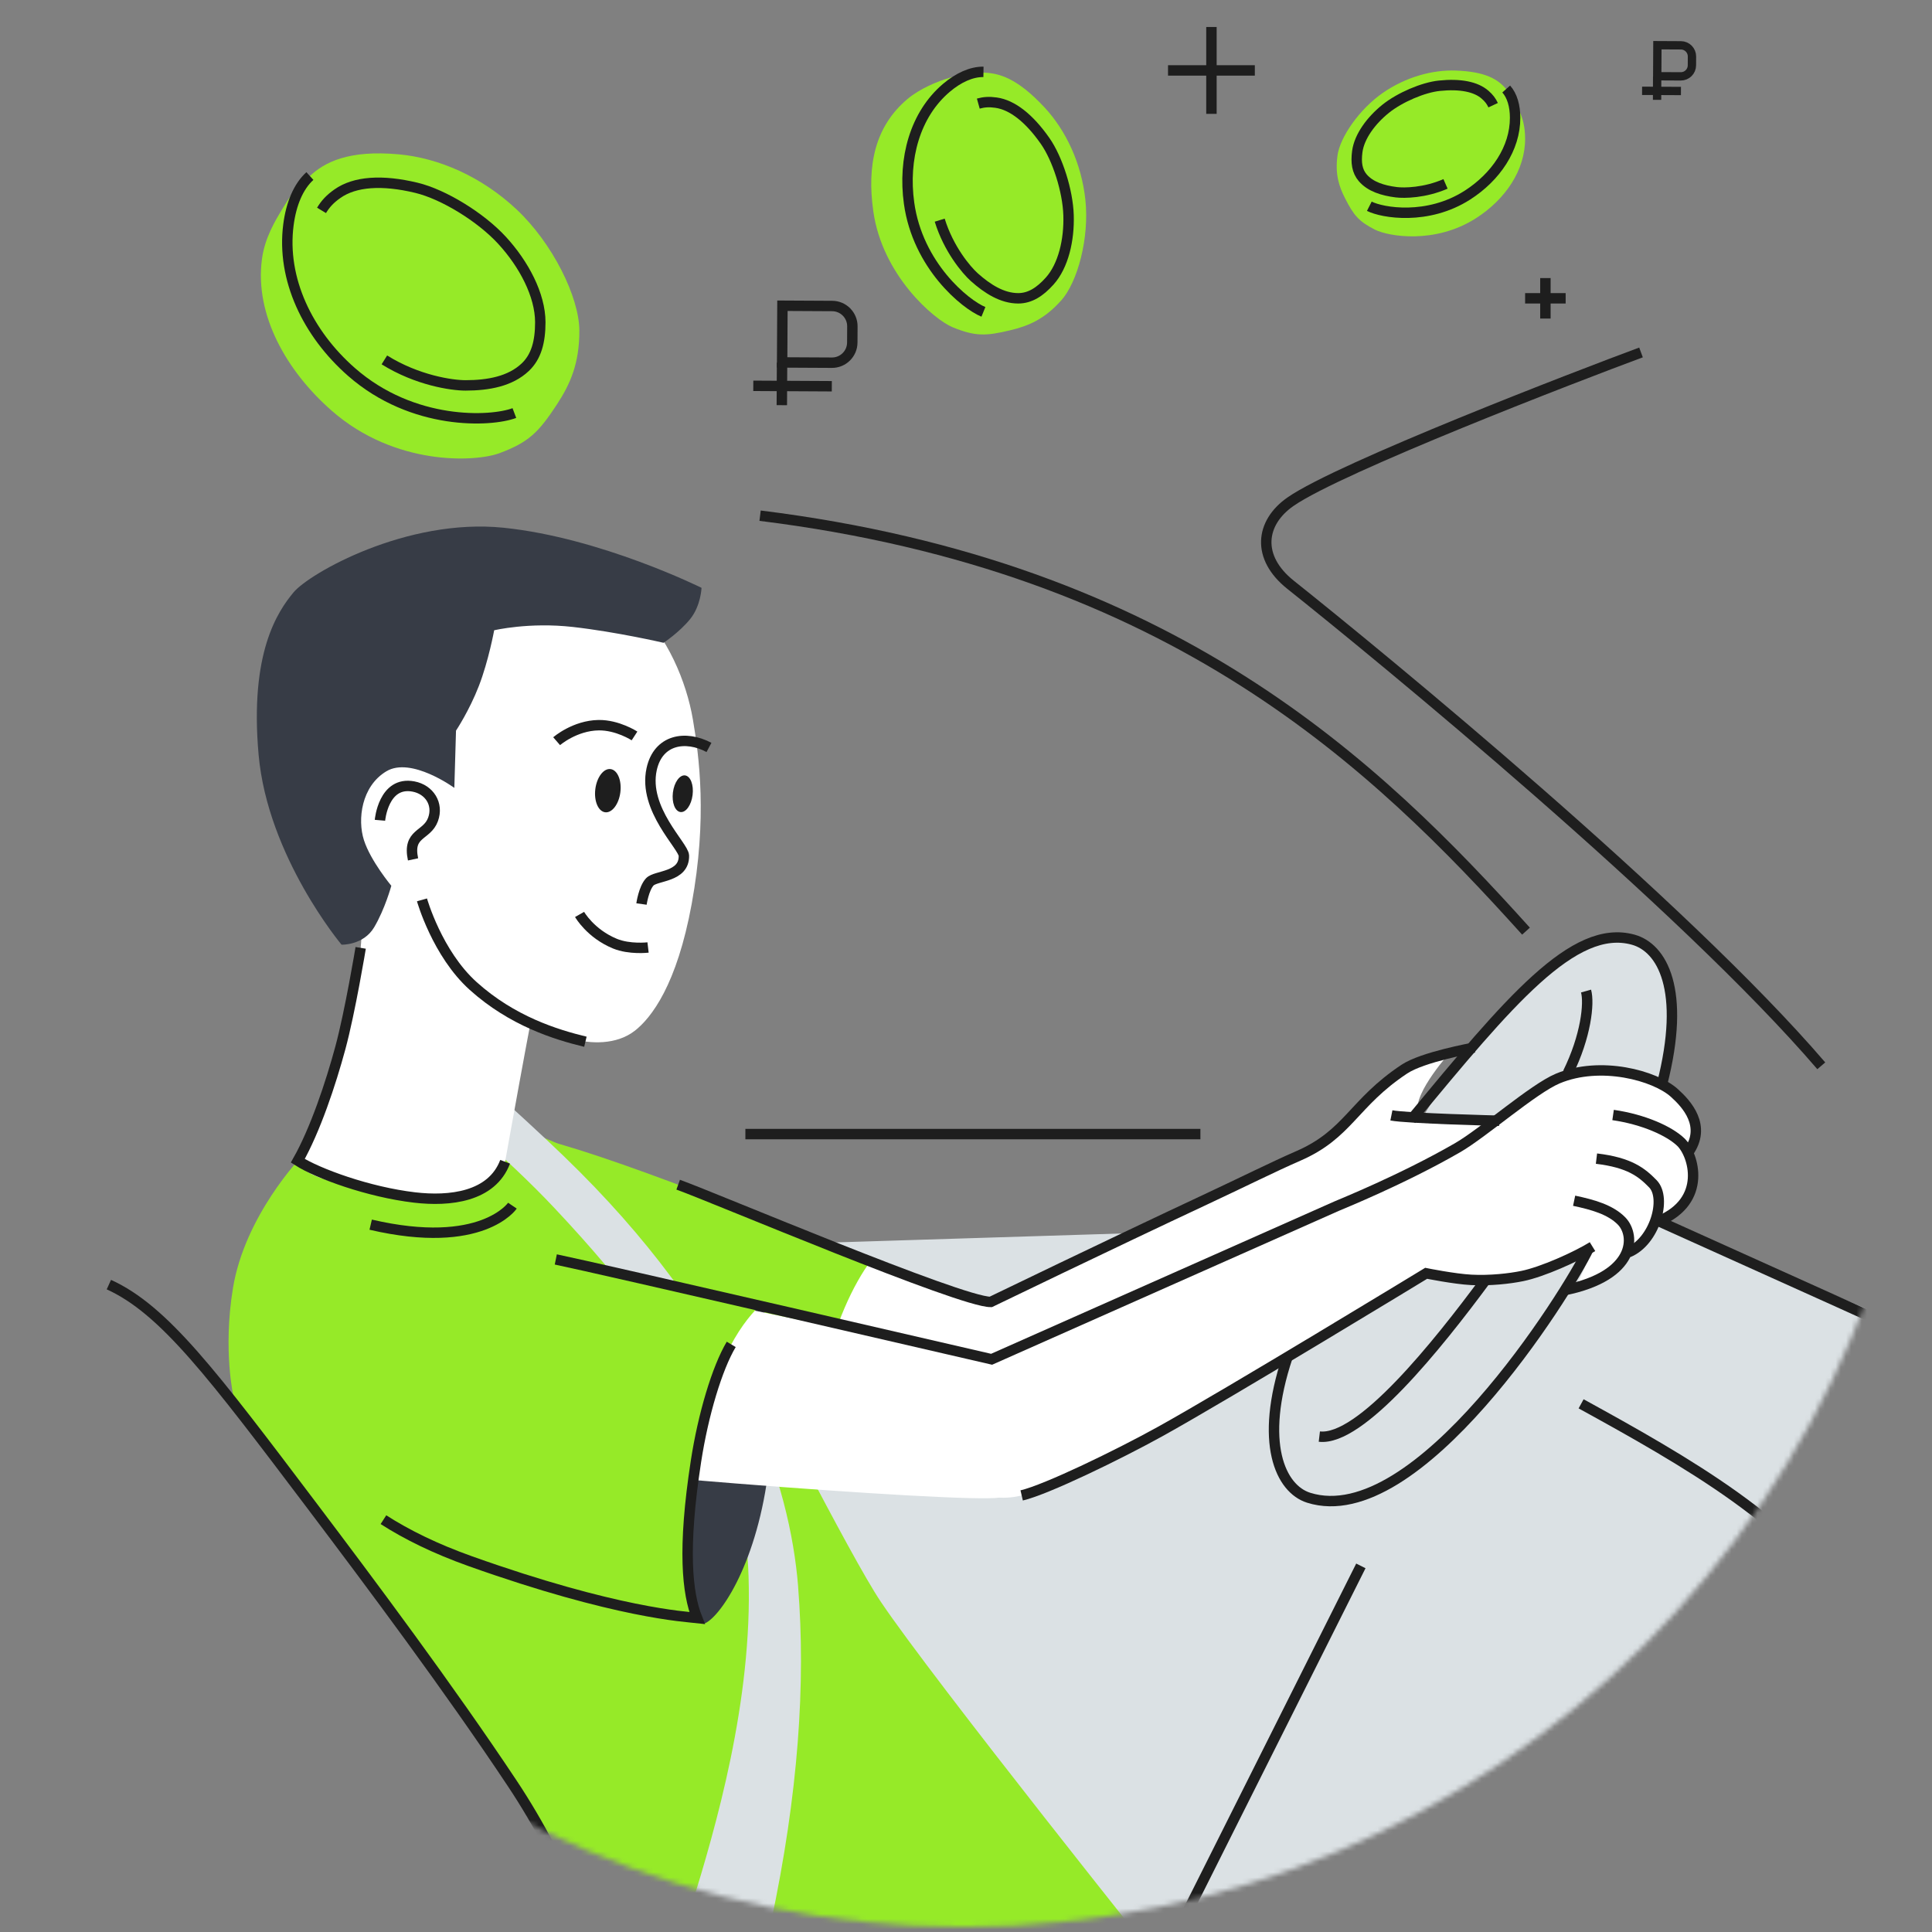 <?xml version="1.0" encoding="UTF-8"?> <svg xmlns="http://www.w3.org/2000/svg" width="371" height="371" viewBox="0 0 371 371" fill="none"><rect x="0" y="0" width="371" height="371" fill="#808080" stroke="none"/><path d="M203.735 57.74C200.562 61.289 197.524 62.576 194.056 63.407C189.318 64.551 187.28 64.614 182.963 62.853C179.352 61.378 169.422 52.869 167.697 40.552C166.464 31.784 168.001 24.312 174.222 19.047C176.599 17.036 180.085 15.579 182.382 14.936C186.092 13.89 186.789 13.97 188.496 13.952C191.794 13.926 195.352 15.016 200.571 20.62C204.665 25.018 207.677 31.328 208.428 38.407C209.197 45.683 206.953 54.156 203.753 57.74H203.735Z" fill="#96EA28"></path><path d="M187.861 19.896C188.952 19.592 189.944 19.521 191.267 19.709C194.386 20.146 197.631 22.685 200.688 27.056C203.092 30.488 205.049 36.682 205.192 41.321C205.344 46.085 204.191 51.054 201.563 53.977C199.678 56.078 197.783 57.275 195.539 57.284C192.464 57.284 189.631 55.497 187.084 53.218C185.537 51.832 182.15 47.801 180.452 42.277" stroke="#1E1E1E" stroke-width="2" stroke-miterlimit="10"></path><path d="M188.845 59.885C185.341 58.464 176.233 50.992 174.57 39.024C173.382 30.506 175.697 21.988 181.739 16.866C184.054 14.909 186.539 13.765 188.854 13.8" stroke="#1E1E1E" stroke-width="2" stroke-miterlimit="10"></path><path d="M111.252 63.47C111.279 69.798 109.492 73.775 106.935 77.681C103.423 83.026 101.555 84.903 95.968 87.004C91.303 88.764 75.867 89.515 63.72 78.888C55.077 71.326 48.891 60.538 50.295 49.812C50.831 45.71 52.77 42.51 54.397 39.828C57.016 35.502 57.883 35.324 59.501 33.804C62.325 31.167 66.893 28.754 76.599 29.639C84.224 30.336 92.447 33.885 99.195 40.213C106.122 46.711 111.226 57.07 111.252 63.47Z" fill="#96EA28"></path><path d="M61.744 40.401C62.513 39.122 63.398 38.175 64.801 37.192C68.117 34.85 73.355 34.466 79.978 36.066C85.171 37.317 92.304 41.688 96.397 46.139C100.598 50.706 103.744 56.65 103.753 61.87C103.753 65.624 102.985 68.502 100.875 70.504C97.979 73.248 93.76 73.999 89.408 74.008C86.771 74.008 80.13 73.051 73.811 69.11" stroke="#1E1E1E" stroke-width="2" stroke-miterlimit="10"></path><path d="M98.775 79.317C94.252 81.024 79.272 81.757 67.492 71.425C59.108 64.069 54.031 53.602 55.389 43.162C55.908 39.167 57.284 35.824 59.51 33.804" stroke="#1E1E1E" stroke-width="2" stroke-miterlimit="10"></path><path d="M256.837 29.88C256.354 33.402 257.096 35.743 258.302 38.103C259.956 41.339 260.912 42.51 264.014 44.092C266.606 45.406 275.562 46.943 283.436 41.902C289.041 38.318 292.893 32.696 292.866 26.618C292.857 24.294 292.392 22.631 291.642 21.022C290.435 18.421 290.051 18.064 289.228 17.099C287.637 15.23 285.287 13.756 279.557 13.55C275.061 13.389 269.994 14.775 265.587 17.805C261.064 20.924 257.319 26.323 256.828 29.889L256.837 29.88Z" fill="#96EA28"></path><path d="M286.726 20.2C286.368 19.431 285.93 18.841 285.179 18.189C283.418 16.643 280.388 16.053 276.411 16.464C273.283 16.786 268.805 18.707 266.087 20.888C263.299 23.132 261.019 26.206 260.635 29.12C260.358 31.212 260.591 32.865 261.681 34.135C263.165 35.869 265.569 36.593 268.116 36.914C269.654 37.111 273.604 37.048 277.582 35.314" stroke="#1E1E1E" stroke-width="2" stroke-miterlimit="10"></path><path d="M262.95 39.605C265.462 40.883 274.15 42.367 281.792 37.468C287.226 33.983 290.962 28.512 290.944 22.604C290.944 20.343 290.381 18.377 289.237 17.09" stroke="#1E1E1E" stroke-width="2" stroke-miterlimit="10"></path><path d="M232.632 5.184V21.863" stroke="#1E1E1E" stroke-width="2" stroke-miterlimit="10"></path><path d="M240.963 13.523H224.293" stroke="#1E1E1E" stroke-width="2" stroke-miterlimit="10"></path><path d="M296.763 53.396V61.172" stroke="#1E1E1E" stroke-width="2" stroke-miterlimit="10"></path><path d="M300.651 57.284H292.866" stroke="#1E1E1E" stroke-width="2" stroke-miterlimit="10"></path><path d="M318.268 8.68L322.791 8.704C323.962 8.71 324.913 9.671 324.907 10.842L324.898 12.549C324.892 13.72 323.93 14.672 322.759 14.665L318.237 14.642L318.268 8.68Z" stroke="#1E1E1E" stroke-width="1.6" stroke-miterlimit="10"></path><path d="M318.206 19.172L318.223 14.694" stroke="#1E1E1E" stroke-width="1.6" stroke-miterlimit="10"></path><path d="M315.328 17.438L322.791 17.474" stroke="#1E1E1E" stroke-width="1.6" stroke-miterlimit="10"></path><path d="M150.249 58.711L159.813 58.761C161.958 58.773 163.692 60.525 163.68 62.67L163.664 65.78C163.653 67.925 161.901 69.659 159.756 69.648L150.192 69.598L150.249 58.711Z" stroke="#1E1E1E" stroke-width="2" stroke-miterlimit="10"></path><path d="M150.133 77.806L150.178 69.637" stroke="#1E1E1E" stroke-width="2" stroke-miterlimit="10"></path><path d="M144.654 74.088L159.733 74.169" stroke="#1E1E1E" stroke-width="2" stroke-miterlimit="10"></path><mask id="mask0_329_1681" style="mask-type:luminance" maskUnits="userSpaceOnUse" x="0" y="0" width="371" height="371"><path d="M0 185.01C0 287.191 82.829 370.02 185.01 370.02C287.191 370.02 370.02 287.191 370.02 185.01C370.02 82.829 287.191 0 185.01 0C82.829 0 0 82.829 0 185.01Z" fill="white"></path></mask><g mask="url(#mask0_329_1681)"><mask id="mask1_329_1681" style="mask-type:luminance" maskUnits="userSpaceOnUse" x="-1032" y="-241" width="1562" height="878"><path d="M529.109 -240.399H-1031.23V636.868H529.109V-240.399Z" fill="white"></path></mask><g mask="url(#mask1_329_1681)"><path d="M271.692 281.819C290.81 271.978 317.401 217.795 319.117 210.082C320.833 202.359 322.845 180.202 310.501 180.032C298.157 179.862 283.776 200.321 279.11 205.586C274.445 210.85 248.372 257.543 248.372 257.543C248.372 257.543 244.082 276.304 246.656 281.819C252.314 293.903 266.132 284.688 271.701 281.819" fill="#DBE1E4"></path><path d="M138.496 345.717C138.496 345.717 42.036 220.932 58.563 226.992C92.769 239.542 152.771 238.818 152.771 238.818L293.885 234.411L313.594 232.016L358.892 251.546L511.082 376.491L245.003 483.811L114.918 379.548L138.479 345.726L138.496 345.717Z" fill="#DBE1E4"></path><path d="M293.036 178.807C264.363 147.005 225.392 108.875 145.959 99.026" stroke="#1E1E1E" stroke-width="2" stroke-miterlimit="10"></path><path d="M57.767 222.264C57.767 222.264 47.015 233.455 44.736 247.354C42.751 259.456 44.878 268.376 44.878 268.376C44.878 268.376 78.799 314.095 97.283 340.846C114.283 365.453 121.97 399.936 124.446 418.098C132.517 417.929 148.811 413.057 158.294 405.862C168.653 398.006 197.872 403.887 205.201 390.185C212.531 376.483 224.123 378.753 224.123 378.753C224.123 378.753 179.147 322.514 169.118 307.552C163.156 298.658 145.548 263.594 137.263 248.623C130.139 235.734 121.845 226.537 106.891 219.529C86.128 209.796 57.767 222.264 57.767 222.264Z" fill="#96EA28"></path><path d="M20.906 246.683C31.498 251.492 40.82 263.889 59.85 289.077C71.112 303.985 86.19 324.141 98.391 342.5C119.1 373.649 122.971 409.911 124.436 418.259C126.099 418.25 129.29 418.089 131.31 417.517C131.31 417.517 131.31 439.863 148.194 444.323C160.314 447.523 179.933 447.907 213.317 435.376C255.755 419.448 313.308 402.189 328.637 405.746C351.643 411.1 411.779 444.931 411.779 444.931" stroke="#1E1E1E" stroke-width="2" stroke-miterlimit="10"></path><path d="M248.381 222.792C245.914 224.124 204.084 242.885 196.603 246.755C187.37 251.537 183.392 254.683 183.508 261.136C183.625 267.688 190.73 270.727 196.129 269.172C200.535 267.911 217.205 259.724 226.706 253.298C236.207 246.871 252.788 236.226 252.788 236.226C252.788 236.226 261.502 231.265 258.481 225.446C256.086 220.825 251.34 221.818 248.381 222.783" fill="white"></path><path d="M200.115 261.503C199.686 265.158 196.263 269.145 191.526 269.466C186.789 269.788 127.922 258.687 116.901 255.255C105.872 251.823 100.321 243.153 104.343 235.975C108.366 228.798 115.695 227.35 124.633 229.558C133.58 231.766 185.752 248.828 192.5 250.911C199.248 252.994 200.437 258.741 200.115 261.503Z" fill="white"></path><path d="M158.285 264.202C159.921 254.763 164.023 246.308 167.25 242.08C167.223 242.062 167.196 242.044 167.17 242.035C154.808 237.155 120.834 223.069 104.558 218.894C94.923 216.428 79.496 225.276 81.042 238.013C82.847 252.976 92.921 263.701 115.186 274.91C128.012 281.372 148.686 285.841 157.025 287.718C157.123 287.736 155.836 278.404 158.294 264.202" fill="#96EA28"></path><path d="M153.271 304.727C151.698 285.001 142.518 256.31 111.297 224.999C103.691 217.366 91.276 206.283 77.619 194.351L72.265 201.439C85.305 212.173 97.336 222.264 106.471 231.98C134.974 262.289 143.081 282.543 143.743 302.627C144.538 326.706 137.379 351.089 132.802 365.936C128.995 378.288 114.444 410.045 114.444 410.045L133.759 416.802C133.759 416.802 143.385 391.15 148.042 369.225C153.324 344.377 154.737 323.194 153.262 304.718" fill="#DBE1E4"></path><path d="M145.727 250.893C142.161 254.37 136.288 262.611 133.652 280.585C131.158 297.604 133.25 307.141 135.109 311.833C137.969 310.948 145.03 301.054 147.434 283.338C149.785 266.052 148.561 251.849 145.727 250.884" fill="#373C46"></path><path d="M96.996 223.096C96.996 223.096 102.359 193.028 103.333 189.22C104.924 183.008 103.11 172.971 91.964 166.124C80.818 159.277 69.959 162.245 69.798 169.86C69.574 180.3 69.252 188.737 65.588 202.279C61.923 215.82 57.767 222.264 57.767 222.264C54.844 227.171 79.192 229.924 84.537 229.951C92.009 229.987 95.96 229.022 96.996 223.096Z" fill="white"></path><path d="M121.835 197.979C118.412 200.634 113.362 200.527 109.697 199.41C106.033 198.292 91.839 195.602 80.514 175.616C77.842 170.897 72.497 171.684 69.083 170.262C61.485 167.107 48.373 146.853 58.571 124.392C64.712 110.86 80.836 106.078 95.969 107.186C111.101 108.303 116.866 111.807 122.121 116.589C128.11 122.032 131.828 130.89 133.062 138.201C134.259 145.262 135.85 157.079 132.82 173.605C129.987 189.068 125.125 195.441 121.835 197.988" fill="white"></path><path d="M75.143 170.101C75.143 170.101 73.927 174.553 71.854 178.056C69.78 181.56 65.588 181.408 65.588 181.408C65.588 181.408 51.412 164.524 49.66 144.932C47.909 125.339 53.325 117.429 56.355 113.765C59.385 110.1 78.075 99.428 96.702 101.341C115.338 103.253 134.715 112.88 134.715 112.88C134.715 112.88 134.59 116.348 132.517 118.895C130.443 121.442 127.422 123.436 127.422 123.436C127.422 123.436 118.466 121.353 110.028 120.397C101.591 119.44 94.896 121.031 94.896 121.031C94.896 121.031 93.815 126.921 91.965 131.703C90.114 136.485 87.567 140.302 87.567 140.302L87.245 151.296C87.245 151.296 78.96 145.245 74.187 148.114C69.405 150.983 68.609 157.356 69.887 161.333C71.165 165.32 75.143 170.093 75.143 170.093" fill="#373C46"></path><path d="M136.145 143.528C131.658 141.142 126.385 141.973 125.134 147.711C123.453 155.407 131.283 162.459 131.328 164.318C131.417 168.501 125.938 168.081 124.776 169.351C123.605 170.62 123.185 173.596 123.185 173.596" stroke="#1E1E1E" stroke-width="2" stroke-miterlimit="10"></path><path d="M72.962 157.517C72.962 157.517 73.614 149.955 79.379 151.028C82.472 151.609 84.224 154.415 83.16 157.338C81.981 160.591 78.209 159.849 79.317 165.025" stroke="#1E1E1E" stroke-width="2" stroke-miterlimit="10"></path><path d="M124.445 181.944C124.445 181.944 120.888 182.365 118.072 181.203C113.371 179.263 111.297 175.598 111.297 175.598" stroke="#1E1E1E" stroke-width="2" stroke-miterlimit="10"></path><path d="M96.996 223.096C94.44 229.853 86.351 230.747 79.603 229.951C70.781 228.914 61.038 225.366 57.186 222.899C60.556 216.937 63.496 208.106 65.356 201.233C67.25 194.225 69.261 182.016 69.261 182.016" stroke="#1E1E1E" stroke-width="2" stroke-miterlimit="10"></path><path d="M98.4 231.524C98.4 231.524 92.563 240.15 71.183 235.171" stroke="#1E1E1E" stroke-width="2" stroke-miterlimit="10"></path><path d="M249.079 230.943C247.327 227.913 246.853 224.159 250.035 221.978C253.217 219.797 256.14 218.054 259.804 214.113C263.469 210.18 268.832 205.407 271.907 204.022C274.57 202.824 278.7 201.796 278.7 201.796C278.7 201.796 271.326 209.93 272.3 213.433C272.854 215.427 276.358 216.24 280.076 215.82C283.794 215.391 287.879 215.212 287.879 215.212C287.879 215.212 285.859 222.193 278.583 224.311C271.469 226.376 263.415 230.943 259.107 233.562C254.942 236.092 250.58 233.589 249.07 230.943" fill="white"></path><path d="M349.739 204.665C323.086 173.596 265.274 126.206 247.809 112.281C241.222 107.025 242.008 100.384 247.809 96.344C257.257 89.766 303.073 72.14 315.122 67.679" stroke="#1E1E1E" stroke-width="2" stroke-miterlimit="10"></path><path d="M405.165 220.7C405.165 220.7 385.733 216.347 370.02 214.122" stroke="#1E1E1E" stroke-width="2" stroke-miterlimit="10"></path><path d="M384.035 264.202C371.459 258.303 336.288 242.509 318.519 234.501" stroke="#1E1E1E" stroke-width="2" stroke-miterlimit="10"></path><path d="M353.565 308.937C346.45 293.438 323.086 280.264 303.619 269.574" stroke="#1E1E1E" stroke-width="2" stroke-miterlimit="10"></path><path d="M442.017 352.466C442.017 352.466 374.454 323.363 357.212 316.034" stroke="#1E1E1E" stroke-width="2" stroke-miterlimit="10"></path><path d="M202.886 373.712C215.006 376.912 233.285 370.959 248.569 367.562C292.813 357.73 323.703 349.883 339.076 353.27C359.616 357.793 427.367 417.044 427.367 417.044" stroke="#1E1E1E" stroke-width="2" stroke-miterlimit="10"></path><path d="M112.414 200.044C106.73 198.677 98.346 196.067 90.882 189.354C83.938 183.115 81.033 172.801 81.033 172.801" stroke="#1E1E1E" stroke-width="2" stroke-miterlimit="10"></path><path d="M106.891 142.331C106.891 142.331 110.35 139.328 114.944 139.256C118.591 139.202 121.845 141.321 121.845 141.321" stroke="#1E1E1E" stroke-width="2" stroke-miterlimit="10"></path><path d="M119.127 152.136C118.841 154.424 117.527 156.149 116.205 155.979C114.882 155.809 114.033 153.825 114.319 151.528C114.605 149.24 115.919 147.515 117.241 147.685C118.573 147.854 119.413 149.848 119.127 152.136Z" fill="#1E1E1E"></path><path d="M132.999 152.654C132.758 154.594 131.712 156.069 130.666 155.935C129.62 155.801 128.977 154.12 129.218 152.181C129.459 150.241 130.505 148.775 131.551 148.9C132.597 149.034 133.24 150.715 132.999 152.654Z" fill="#1E1E1E"></path><path d="M268.188 226.537C264.828 228.047 207.659 252.287 197.55 257.221C185.055 263.317 179.647 267.393 179.585 276.018C179.531 284.777 188.925 289.068 196.192 287.164C202.118 285.618 224.66 275.223 237.557 266.937C250.455 258.651 272.961 244.958 272.961 244.958C272.961 244.958 283.249 239.184 280.916 230.738C278.914 223.498 272.121 224.374 268.179 226.528" fill="white"></path><path d="M202.886 274.928C202.841 280.192 198.587 286.395 191.892 287.575C185.206 288.764 99.767 282.069 83.553 278.887C67.34 275.705 58.098 264.238 62.719 253.405C67.34 242.572 77.529 239.39 90.597 241.142C103.655 242.894 180.505 259.107 190.417 261.038C200.339 262.969 202.922 270.95 202.886 274.928Z" fill="white"></path><path d="M133.652 280.586C136.288 262.611 142.161 254.37 145.727 250.893C145.691 250.875 145.656 250.857 145.62 250.848C130.121 247.452 81.936 234.072 69.619 238.961C58.589 243.331 54.835 254.361 54.844 263.487C54.853 273.891 62.29 289.819 90.329 299.802C118.359 309.786 132.168 311.905 134.715 311.905C134.831 311.905 134.966 311.878 135.109 311.833C133.249 307.141 131.149 297.604 133.652 280.586Z" fill="#96EA28"></path><path d="M282.892 201.188C282.597 201.313 273.229 202.949 269.681 205.3C259.831 211.825 258.955 217.786 249.293 221.978C244.762 223.945 238.541 227.046 231.453 230.362C212.969 239.014 190.257 250.008 190.257 250.008C184.519 250.071 137.173 229.987 130.229 227.493" stroke="#1E1E1E" stroke-width="2" stroke-miterlimit="10"></path><path d="M73.632 291.821C78.146 294.717 83.652 297.425 90.329 299.802C118.359 309.786 131.703 310.457 133.857 310.698C131.998 306.006 131.024 297.577 133.652 280.577C135.028 271.656 137.71 262.691 140.418 258.16" stroke="#1E1E1E" stroke-width="2" stroke-miterlimit="10"></path><path d="M266.543 237.209C265.855 235.493 264.041 228.735 270.771 225.473C277.805 222.059 288.594 215.176 295.476 209.545C299.123 206.56 304.039 206.31 308.821 205.827C313.603 205.353 317.893 208.5 319.967 209.769C322.04 211.047 327.01 213.764 326.053 216.16C325.097 218.546 323.452 220.11 323.452 220.11C323.452 220.11 325.043 222.872 325.043 224.999C325.043 227.127 324.534 229.853 322.782 232.025C321.03 234.197 318.519 234.501 318.519 234.501C318.519 234.501 317.964 236.708 316.525 238.353C315.095 239.998 312.146 240.623 312.146 240.623C312.146 240.623 311.35 244.181 308.642 245.772C305.934 247.363 302.269 247.55 302.269 247.55C302.269 247.55 304.021 244.44 304.495 242.893C305.165 240.713 305.093 239.667 305.093 239.667C305.093 239.667 297.326 244.565 288.826 245.566C282.132 246.353 275.92 245.119 272.371 243.796C268.76 242.447 267.428 239.452 266.534 237.218" fill="white"></path><path d="M324.15 221.362C327.859 216.213 323.801 211.923 321.513 209.867C317.803 206.533 307.364 203.673 299.15 207.105C294.412 209.09 284.84 217.545 279.879 220.405C269.323 226.492 257.418 231.283 256.631 231.631C240.694 238.719 190.418 261.02 190.418 261.02C190.418 261.02 114.435 243.421 106.73 241.848" stroke="#1E1E1E" stroke-width="2" stroke-miterlimit="10"></path><path d="M305.111 239.667C300.901 248.507 272.174 294.18 251.304 287.611C245.878 285.904 241.74 277.064 247.237 260.573" stroke="#1E1E1E" stroke-width="2" stroke-miterlimit="10"></path><path d="M270.977 215.015C289.657 192.5 302.171 177.252 313.638 180.452C319.117 181.98 323.837 189.962 319.144 208.258" stroke="#1E1E1E" stroke-width="2" stroke-miterlimit="10"></path><path d="M304.566 190.311C305.219 192.626 304.566 198.972 301.071 206.051" stroke="#1E1E1E" stroke-width="2" stroke-miterlimit="10"></path><path d="M309.759 214.113C315.649 214.962 320.565 217.205 322.764 219.315C325.249 221.692 327.939 230.586 318.519 234.501" stroke="#1E1E1E" stroke-width="2" stroke-miterlimit="10"></path><path d="M306.568 222.488C312.932 223.247 315.265 225.133 317.401 227.323C320.11 230.103 317.75 238.433 312.673 240.489" stroke="#1E1E1E" stroke-width="2" stroke-miterlimit="10"></path><path d="M302.278 230.577C305.818 231.319 309.259 232.284 311.395 234.474C314.103 237.254 314.157 244.958 300.5 247.738" stroke="#1E1E1E" stroke-width="2" stroke-miterlimit="10"></path><path d="M285.287 245.807C275.964 258.419 261.243 276.796 253.351 275.866" stroke="#1E1E1E" stroke-width="2" stroke-miterlimit="10"></path><path d="M305.808 239.39C302.626 241.356 296.173 244.252 292.303 245.039C289.908 245.53 286.136 245.959 282.525 245.771C279.262 245.602 273.864 244.511 273.864 244.511C273.864 244.511 235.769 267.706 222.773 274.901C214.792 279.325 200.938 286.056 196.191 287.164" stroke="#1E1E1E" stroke-width="2" stroke-miterlimit="10"></path><path d="M287.888 215.212C287.888 215.212 270.172 214.783 267.187 214.184" stroke="#1E1E1E" stroke-width="2" stroke-miterlimit="10"></path><path d="M261.324 300.696L214.676 393.751" stroke="#1E1E1E" stroke-width="2" stroke-miterlimit="10"></path><path d="M143.135 217.777H230.514" stroke="#1E1E1E" stroke-width="2" stroke-miterlimit="10"></path></g></g></svg> 